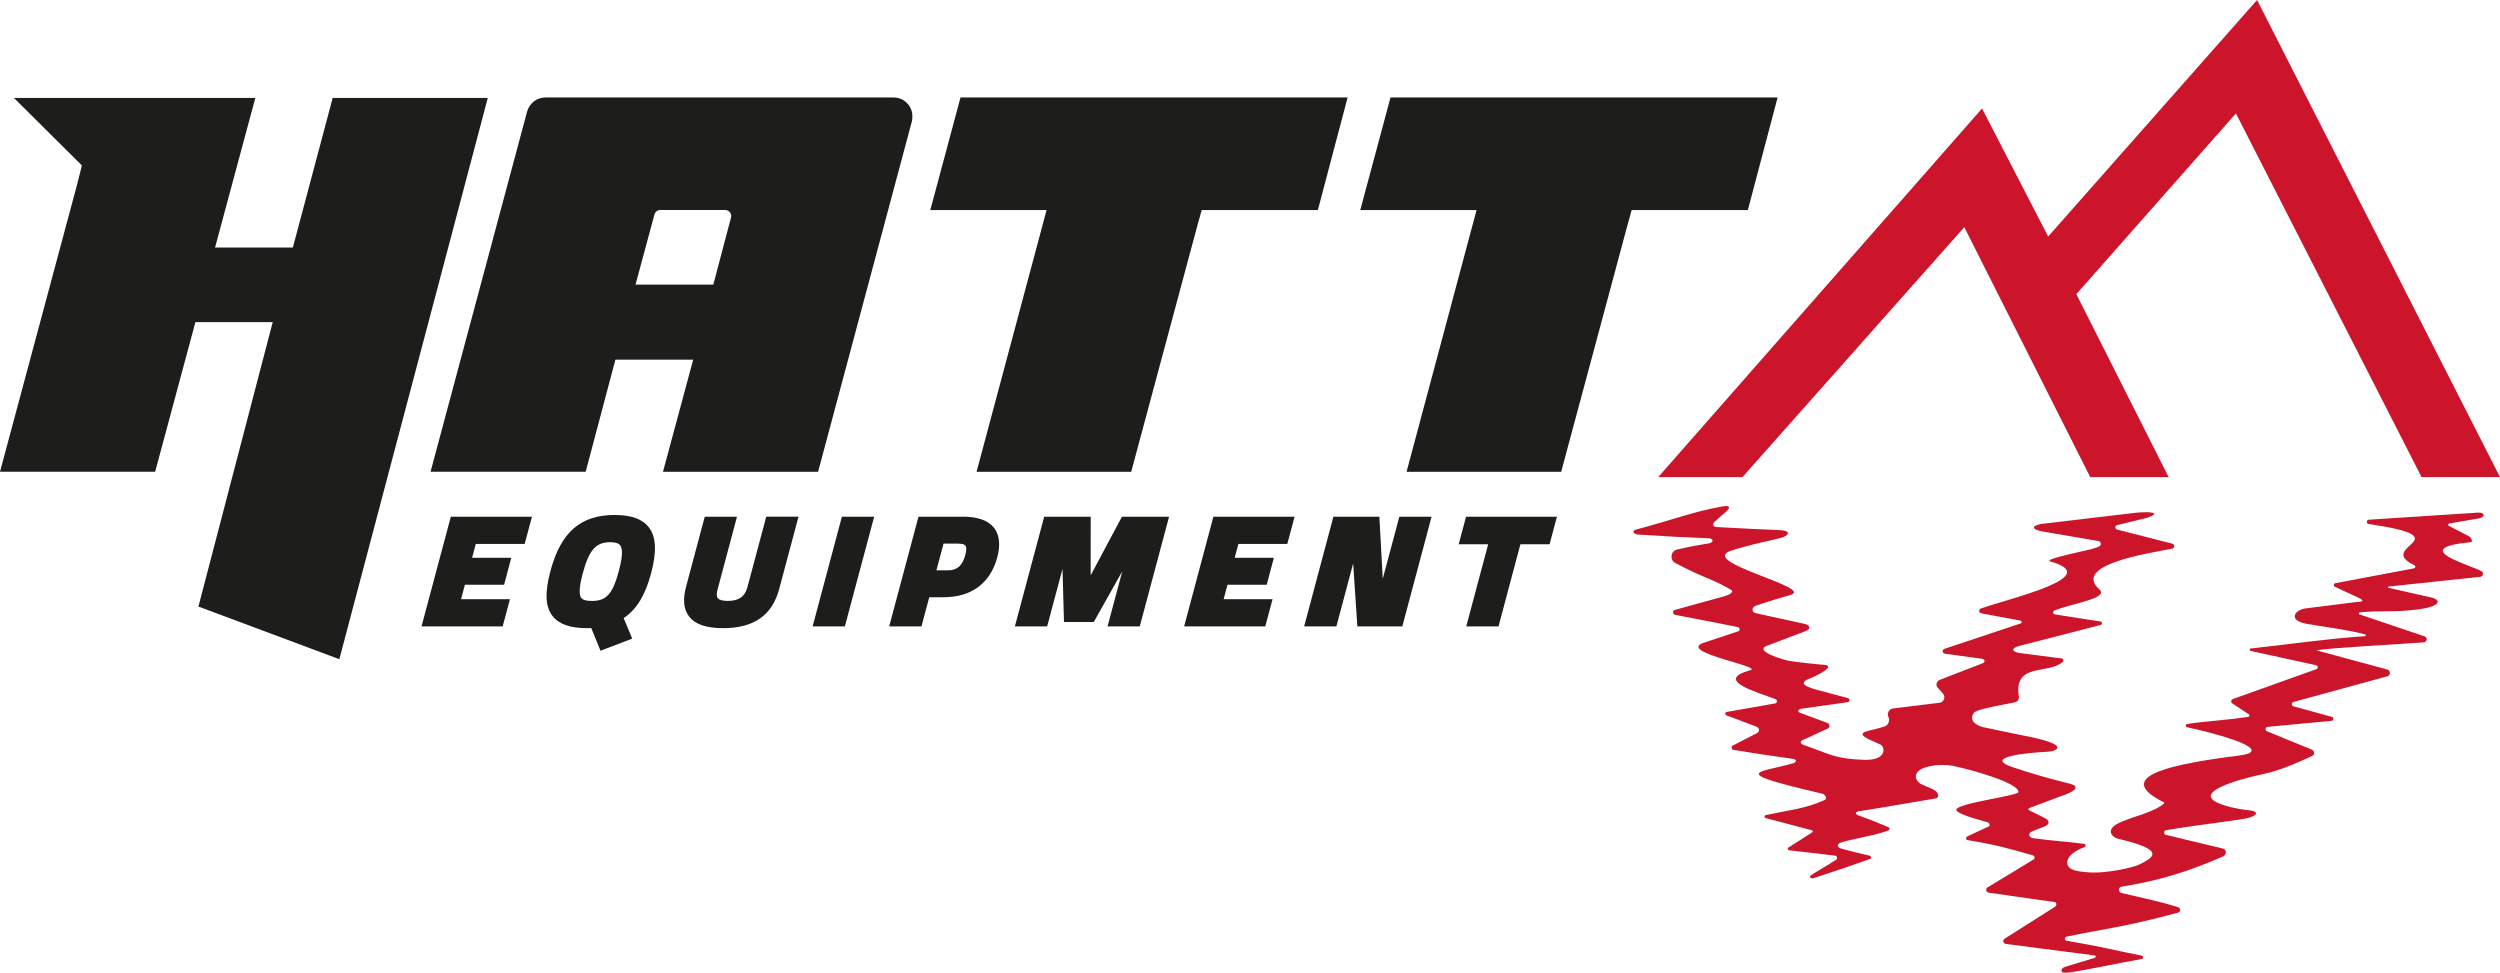 <?xml version="1.0" encoding="UTF-8"?><svg xmlns="http://www.w3.org/2000/svg" xmlns:xlink="http://www.w3.org/1999/xlink" viewBox="0 0 522.87 203.45"><defs><style>.h{fill:#1d1d1b;}.i{filter:url(#d);}.i,.j{fill:#cc142a;}.j{filter:url(#f);}</style><filter id="d" filterUnits="userSpaceOnUse"><feOffset dx="0" dy="0"/><feGaussianBlur result="e" stdDeviation="5.67"/><feFlood flood-color="#1d1d1b" flood-opacity=".55"/><feComposite in2="e" operator="in"/><feComposite in="SourceGraphic"/></filter><filter id="f" filterUnits="userSpaceOnUse"><feOffset dx="0" dy="0"/><feGaussianBlur result="g" stdDeviation="5.67"/><feFlood flood-color="#1d1d1b" flood-opacity=".55"/><feComposite in2="g" operator="in"/><feComposite in="SourceGraphic"/></filter></defs><g id="a"/><g id="b"><g id="c"><g><path d="M17.13,34.61L2.91,20.48H53.4l-8.42,31.29h16.27l8.33-31.29h32.44l-31.05,117.39-29.47-11.01,15.54-59.49h-16.17l-8.42,31.29H0L16.08,38.76l1.05-4.15Z" fill="#1d1d1b"/><path d="M122.49,98.66h-32.44L110.24,23.35c.25-.89,.73-1.61,1.44-2.15,.7-.54,1.5-.81,2.39-.81h72.82c1.08,0,2.01,.38,2.78,1.15,.77,.77,1.15,1.69,1.15,2.78,0,.45-.03,.8-.1,1.05l-19.62,73.3h-32.44l6.32-23.45h-16.27l-6.22,23.45Zm14.39-53.81l-3.96,14.67h16.27l3.7-14.02c.21-.8-.39-1.58-1.22-1.58h-13.57c-.57,0-1.07,.38-1.22,.93Z" fill="#1d1d1b"/><path d="M218.88,43.93h-24.31l6.32-23.54h80.96l-6.22,23.54h-24.3l-1.06,3.83-13.68,50.91h-32.34l14.64-54.74Z" fill="#1d1d1b"/><path d="M308.81,43.93h-24.31l6.32-23.54h80.96l-6.22,23.54h-24.3l-1.06,3.83-13.68,50.91h-32.34l14.64-54.74Z" fill="#1d1d1b"/></g><g><polygon points="88.16 131.01 105.13 131.01 106.66 125.32 96.43 125.32 97.23 122.3 105.43 122.3 106.93 116.66 98.74 116.66 99.51 113.76 109.74 113.76 111.26 108.07 94.29 108.07 88.16 131.01" fill="#1d1d1b"/><path d="M128.58,107.7c-7.14,0-11.29,3.61-13.45,11.71-1.21,4.55-1.09,7.45,.42,9.41,1.33,1.73,3.69,2.56,7.24,2.56,.07,0,.46,0,.87-.02l1.93,4.74,6.63-2.53-1.78-4.29c2.72-1.83,4.5-4.76,5.73-9.35,1.22-4.57,1.07-7.63-.46-9.63-1.34-1.75-3.67-2.59-7.13-2.59Zm-.99,5.7c1.61,0,2,.5,2.12,.66,.76,.99,.2,3.53-.28,5.35-1.28,4.81-2.6,6.28-5.65,6.28-1.16,0-1.88-.21-2.21-.64-.7-.92-.16-3.36,.31-5.12,1.3-4.88,2.74-6.53,5.72-6.53Z" fill="#1d1d1b"/><path d="M156.34,122.76c-.54,2.02-1.81,2.92-4.11,2.92-1.09,0-1.82-.2-2.11-.58-.33-.42-.2-1.23-.04-1.82l4.06-15.21h-6.74l-3.9,14.6c-.73,2.72-.52,4.77,.62,6.26,1.27,1.65,3.6,2.45,7.12,2.45,6.42,0,10.26-2.68,11.73-8.2l4.04-15.12h-6.75l-3.92,14.69Z" fill="#1d1d1b"/><polygon points="169.96 131.01 176.7 131.01 182.83 108.07 176.08 108.07 169.96 131.01" fill="#1d1d1b"/><path d="M201.34,108.07h-9.24l-6.13,22.94h6.75l1.63-6.1h3.03c5.78,0,9.75-2.95,11.19-8.32,.7-2.62,.48-4.69-.64-6.16-1.21-1.57-3.42-2.37-6.58-2.37Zm-1,5.63c.83,0,1.37,.14,1.58,.42,.24,.31,.23,1-.03,1.96-.59,2.21-1.69,3.2-3.58,3.2h-2.46l1.49-5.58h2.99Z" fill="#1d1d1b"/><polygon points="228.11 120.34 228.12 108.07 218.39 108.07 212.26 131.01 219.01 131.01 222.22 118.99 222.53 130.09 228.76 130.09 234.72 119.49 231.64 131.01 238.38 131.01 244.51 108.07 234.65 108.07 228.11 120.34" fill="#1d1d1b"/><polygon points="247.66 131.01 264.63 131.01 266.15 125.32 255.92 125.32 256.73 122.3 264.93 122.3 266.43 116.66 258.23 116.66 259.01 113.76 269.24 113.76 270.76 108.07 253.78 108.07 247.66 131.01" fill="#1d1d1b"/><polygon points="289.2 121.05 288.49 108.07 278.88 108.07 272.76 131.01 279.5 131.01 283.01 117.85 283.89 131.01 293.29 131.01 299.41 108.07 292.67 108.07 289.2 121.05" fill="#1d1d1b"/><polygon points="306.62 108.07 305.08 113.83 311.25 113.83 306.66 131.01 313.41 131.01 317.99 113.83 324.09 113.83 325.63 108.07 306.62 108.07" fill="#1d1d1b"/></g><g><path d="M394.84,172.93c.4,.17,.64,.58-.13,.85-3.3,1.17-7.37,1.64-9.78,2.47-.55,.21-.97,.79,.14,1.23,2.9,.76,3.2,.86,5.81,1.44,.52,.12,.69,.58,.09,.78-5.17,1.83-6.28,2.2-11.7,3.98-.56,.16-.93-.31-.58-.56,.97-.69,3.04-1.82,5.36-3.33,.34-.22,.16-.79-.3-.84-2.03-.23-4.93-.62-9.55-1.11-.3-.03-.4-.42-.15-.58,1.57-1.01,2.85-1.82,4.97-3.18,.17-.11,.13-.38-.07-.43-3.38-.9-6.05-1.6-9.65-2.55-.33-.09-.32-.56,.01-.63,4.99-1.06,8.17-1.3,12.29-3.14,.68-.3,.08-1.2-.43-1.32-5.04-1.21-13.03-3.03-13.3-4.04-.24-.87,3.35-1.22,7.23-2.36,.47-.14,.87-.75-.07-.89-5.66-.81-6.8-.96-12.47-1.89-.46-.07-.56-.69-.15-.9l5.09-2.62c.55-.28,.51-1.09-.08-1.31l-6.34-2.39c-.35-.13-.3-.65,.07-.71,3.61-.64,6.54-1.15,10.1-1.78,.48-.08,.54-.74,.09-.91-3.85-1.45-12.96-3.95-5.28-6.03,2.86-.77-14.64-3.62-10.06-5.64l7.6-2.52c.38-.21,.3-.77-.12-.87-1.11-.26-9.67-1.9-13.1-2.55-.61-.12-.61-.98-.02-1.06l10.3-2.84c1.64-.49,1.81-1.08,1.47-1.28-3.8-2.31-5.92-2.56-11.74-5.67-1.23-.66-.99-2.49,.36-2.82,2.44-.58,5.19-1.07,6.88-1.33,.84-.29,.7-1-.32-1.03-4.05-.14-9.11-.4-14.17-.74-1.75,.03-1.77-.86-1.06-1.05,7.44-1.95,12.04-3.78,18.03-4.84,1.46-.3,2.45-.05,.14,1.72l-1.75,1.55c-.39,.34-.16,.98,.36,1.01,5.56,.31,8.51,.45,13.17,.64,3.21,.13,1.61,1.33,.65,1.58-3.27,.85-1.78,.42-4.96,1.16-.2,.05-4.03,1.01-5.62,1.55-7.22,2.42,17.76,7.77,12.33,9.3-.94,.26-4.86,1.39-7.3,2.27-.75,.27-.86,1.31,.06,1.52,3.28,.72,6.58,1.42,10.2,2.23,.88,.2,1.65,.83,.36,1.48l-8.33,3.16c-2.58,1.15,3.94,2.96,4.58,3.07,2.53,.45,5.18,.61,8.04,.94,.26,.03,.4,.32,.27,.54-.42,.71-2.93,1.91-3.69,2.2-3.09,1.15-.13,1.9,.77,2.24l7.12,1.92c.45,.12,.4,.77-.05,.83-3.82,.54-6.87,.98-9.95,1.41-.39,.24-.61,.52-.09,.79,1.78,.66,3.57,1.33,5.8,2.16,.53,.2,.55,.93,.04,1.17-2.11,.97-3.7,1.69-5.32,2.44-.44,.25-.47,.65,.18,.95,5.54,1.9,6.58,2.89,12.11,3.11,5.46,.43,5.1-2.58,4.1-3.15l-2.69-1.22c-.82-.45-1.79-1.04-.36-1.52,2.7-.76,.51-.08,3.74-1,.88-.25,1.34-1.23,.94-2.06h0c-.36-.76,.13-1.65,.97-1.76,3.24-.4,6.33-.77,9.71-1.19,.93-.11,1.35-1.22,.73-1.92l-1.14-1.3c-.42-.47-.21-1.31,.44-1.56,3.02-1.17,5.75-2.23,9.08-3.52,.45-.17,.38-.83-.09-.89-2.29-.31-4.98-.68-7.91-1.08-.54-.07-.61-.83-.1-1,5.39-1.8,10.29-3.43,15.97-5.33,.29-.1,.27-.53-.03-.58l-8.22-1.54c-.52-.1-.57-.82-.08-.99,6.26-2.22,25.92-6.66,14.56-9.84-1.36-.38,3.74-1.45,5.7-1.93,1.46-.35,2.92-.56,4.47-1.21,.54-.23,.45-1.04-.13-1.14-4.01-.69-8.02-1.38-12.03-2.06-2.04-.43-1.86-1.18,.04-1.51,6.7-.79,13.4-1.58,20.11-2.38,2.97-.24,5.1,.05,2.04,1.09l-6.31,1.55c-.45,.14-.42,.78,.03,.9,4.28,1.09,7.97,2.04,11.55,2.96,.56,.14,.53,.94-.03,1.05-5.72,1.07-20.85,3.47-15.2,8.53,2.03,1.82-5.44,2.86-9.4,4.39-.41,.16-.34,.77,.1,.83,3.17,.49,5.98,.93,9.52,1.48,.39,.06,.43,.62,.04,.72-6.6,1.7-11.94,3.08-17.29,4.46-1.55,.56-1.12,1.06,.09,1.38,3,.39,5.99,.77,9.06,1.17,.33,.04,.48,.45,.24,.68-2.88,2.76-10.4,.04-9.21,7.3,.09,.54-.27,1.07-.8,1.18l-4.87,.98c-.85,.19-3.34,.67-3.75,1.25-1.39,2.02,1.54,2.93,2.15,3.02l7.39,1.55c11.48,2.08,7.62,3.46,5.96,3.54-4.44,.22-13.61,1.12-7.44,3.22,3.57,1.21,7.22,2.28,12.13,3.51,1.8,.45,1.56,1.45-2.23,2.67l-6.22,2.34c-.5,.23-.36,.42-.1,.55l3.28,1.63c.74,.37,1.17,1.16-.04,1.68l-2.75,1.09c-1.01,.56-.45,1.31,.33,1.41,5.94,.77,5.05,.46,10.59,1.18,.37,.05,.43,.57,.08,.69-3.64,1.3-4.47,3.55-2.73,4.56,.66,.38,1.52,.51,3.22,.68,4.13,.39,9.88-1.06,10.94-1.59,2.81-1.41,6.14-3.01-4.6-5.46-.56-.13-3.24-1.87,1.19-3.61,3.92-1.54,2.33-.67,6.21-2.27,.63-.26,2.91-1.44,2.39-1.7-10.09-4.99-.4-7.6,13.47-9.48,.53-.07,4.1-.4,4.58-.92,2.02-1.42-6.91-3.94-13.2-5.29-.38-.08-.36-.63,.03-.69,4.09-.62,7.76-.73,12.79-1.49,.26-.04,.34-.38,.12-.52l-3.48-2.29c-.35-.23-.28-.77,.12-.91,6.33-2.26,11.85-4.24,17.47-6.25,.4-.14,.37-.73-.05-.82l-13.7-3c-.28-.06-.26-.47,.03-.5,7.96-.86,15.68-2.03,23.89-2.58,.2-.01,.22-.32,.03-.37-4.14-1.08-8.05-1.48-12.27-2.22-4.07-.72-2.37-3.07,0-3.24l10.36-1.3c1.47-.08,1.91-.22,.42-.95-1.28-.59-2.55-1.19-4.84-2.25-.35-.16-.29-.68,.09-.75l16.44-3.1c.34-.06,.39-.53,.08-.68-8.41-3.94,10.6-5.64-9.54-8.6-.54-.08-.51-.87,.04-.9,7.99-.52,15.41-1,22.82-1.48,1.46-.11,1.74,1.04-.12,1.26-1.66,.29-3.33,.57-5.91,1.02-.24,.04-.29,.37-.08,.48l4.26,2.22c.45,.23,.83,1.16,.34,1.2-13.3,1.26-.06,4.75,2.24,6.08,.53,.3,.35,1.11-.25,1.17-6.4,.68-12.79,1.35-19.19,2.03-.16,.02-.17,.24-.02,.27l8.87,2c2.17,.49,2.46,1.94-3.4,2.6-4.89,.55-6.53,.08-11.43,.53-.24,.02-.29,.36-.06,.44,4.53,1.53,9.05,3.05,13.58,4.58,.66,.22,.54,1.2-.16,1.25-7.44,.55-18.36,1.08-22.33,1.64v.07c4.84,1.31,9.58,2.59,14.69,3.98,.72,.2,.73,1.22,0,1.42-6.36,1.73-12.48,3.4-19.63,5.36-.46,.13-.47,.78,0,.91l8.04,2.21c.45,.12,.39,.78-.07,.83l-13.37,1.26c-.5,.05-.6,.73-.14,.92,3.26,1.34,6.51,2.67,9.4,3.85,.57,.23,.62,1.07,.06,1.31-1.08,.47-6.11,2.97-10.36,3.82-.52,.1-16.26,3.39-8.88,6.21,2.81,1.07,6.23,1.36,6.23,1.36,1.72,.15,2.24,1.28-2.17,1.92-5.77,.84-10.25,1.34-15.37,2.22-.53,.09-.56,.85-.04,.98l11.88,2.85c.86,.21,.85,1.32,.04,1.67-6.91,3.01-12.96,4.99-21.26,6.33-.67,.11-.64,1.12,.02,1.29,3.14,.79,7.36,1.59,11.86,2.98,.6,.19,.58,.99-.03,1.15-11.69,3.15-15.93,3.43-23.3,5.02-.46,.1-.46,.78,0,.85,6.43,1.07,10.48,2.08,15.72,3.12,.39,.08,.38,.63-.01,.7-4.77,.84-9.33,1.88-15.19,2.85-2.16,.36-1.84-.94-.73-1.24,2.32-.7,3.82-1.16,6.14-1.86,.26-.08,.23-.45-.03-.49-6.18-.8-12.35-1.6-18.61-2.42-.55-.07-.71-.79-.24-1.08l10.62-6.73c.35-.44,.26-.87-.21-.94-4.61-.66-8.96-1.28-13.71-1.96-.53-.08-.8-.7-.29-1.09l9.68-5.87c.35-.27,.18-.75-.25-.87-5.01-1.42-7.52-2.17-13.49-3.15-.42-.07-.64-.43-.12-.81l4.29-1.99c.66-.27,.31-.83-.17-.98,0,0-6.01-1.5-6.43-2.47-.62-1.43,12.93-2.99,12.97-3.82,.1-1.82-9.02-4.48-13.78-5.49-2.23-.47-7.96-.1-7.66,2.46,.06,.47,.54,1.08,.96,1.3,1.28,.67,2.9,1.08,3.41,1.76,.4,.54,.42,1.21-.24,1.31-6.15,1.01-9.93,1.74-16,2.67-.86,.15-.91,.58-.14,.89,2.77,1,3.01,1.08,6.16,2.41Z" fill="#cc142a" filter="#d"/><polygon points="346.81 99.79 364.43 99.79 410.83 47.51 437.17 99.79 453.57 99.79 434.26 61.52 467.64 23.72 506.47 99.79 522.87 99.79 472.06 0 428.37 49.47 414.54 22.69 346.81 99.79" fill="#cc142a" filter="#f"/></g></g></g></svg>